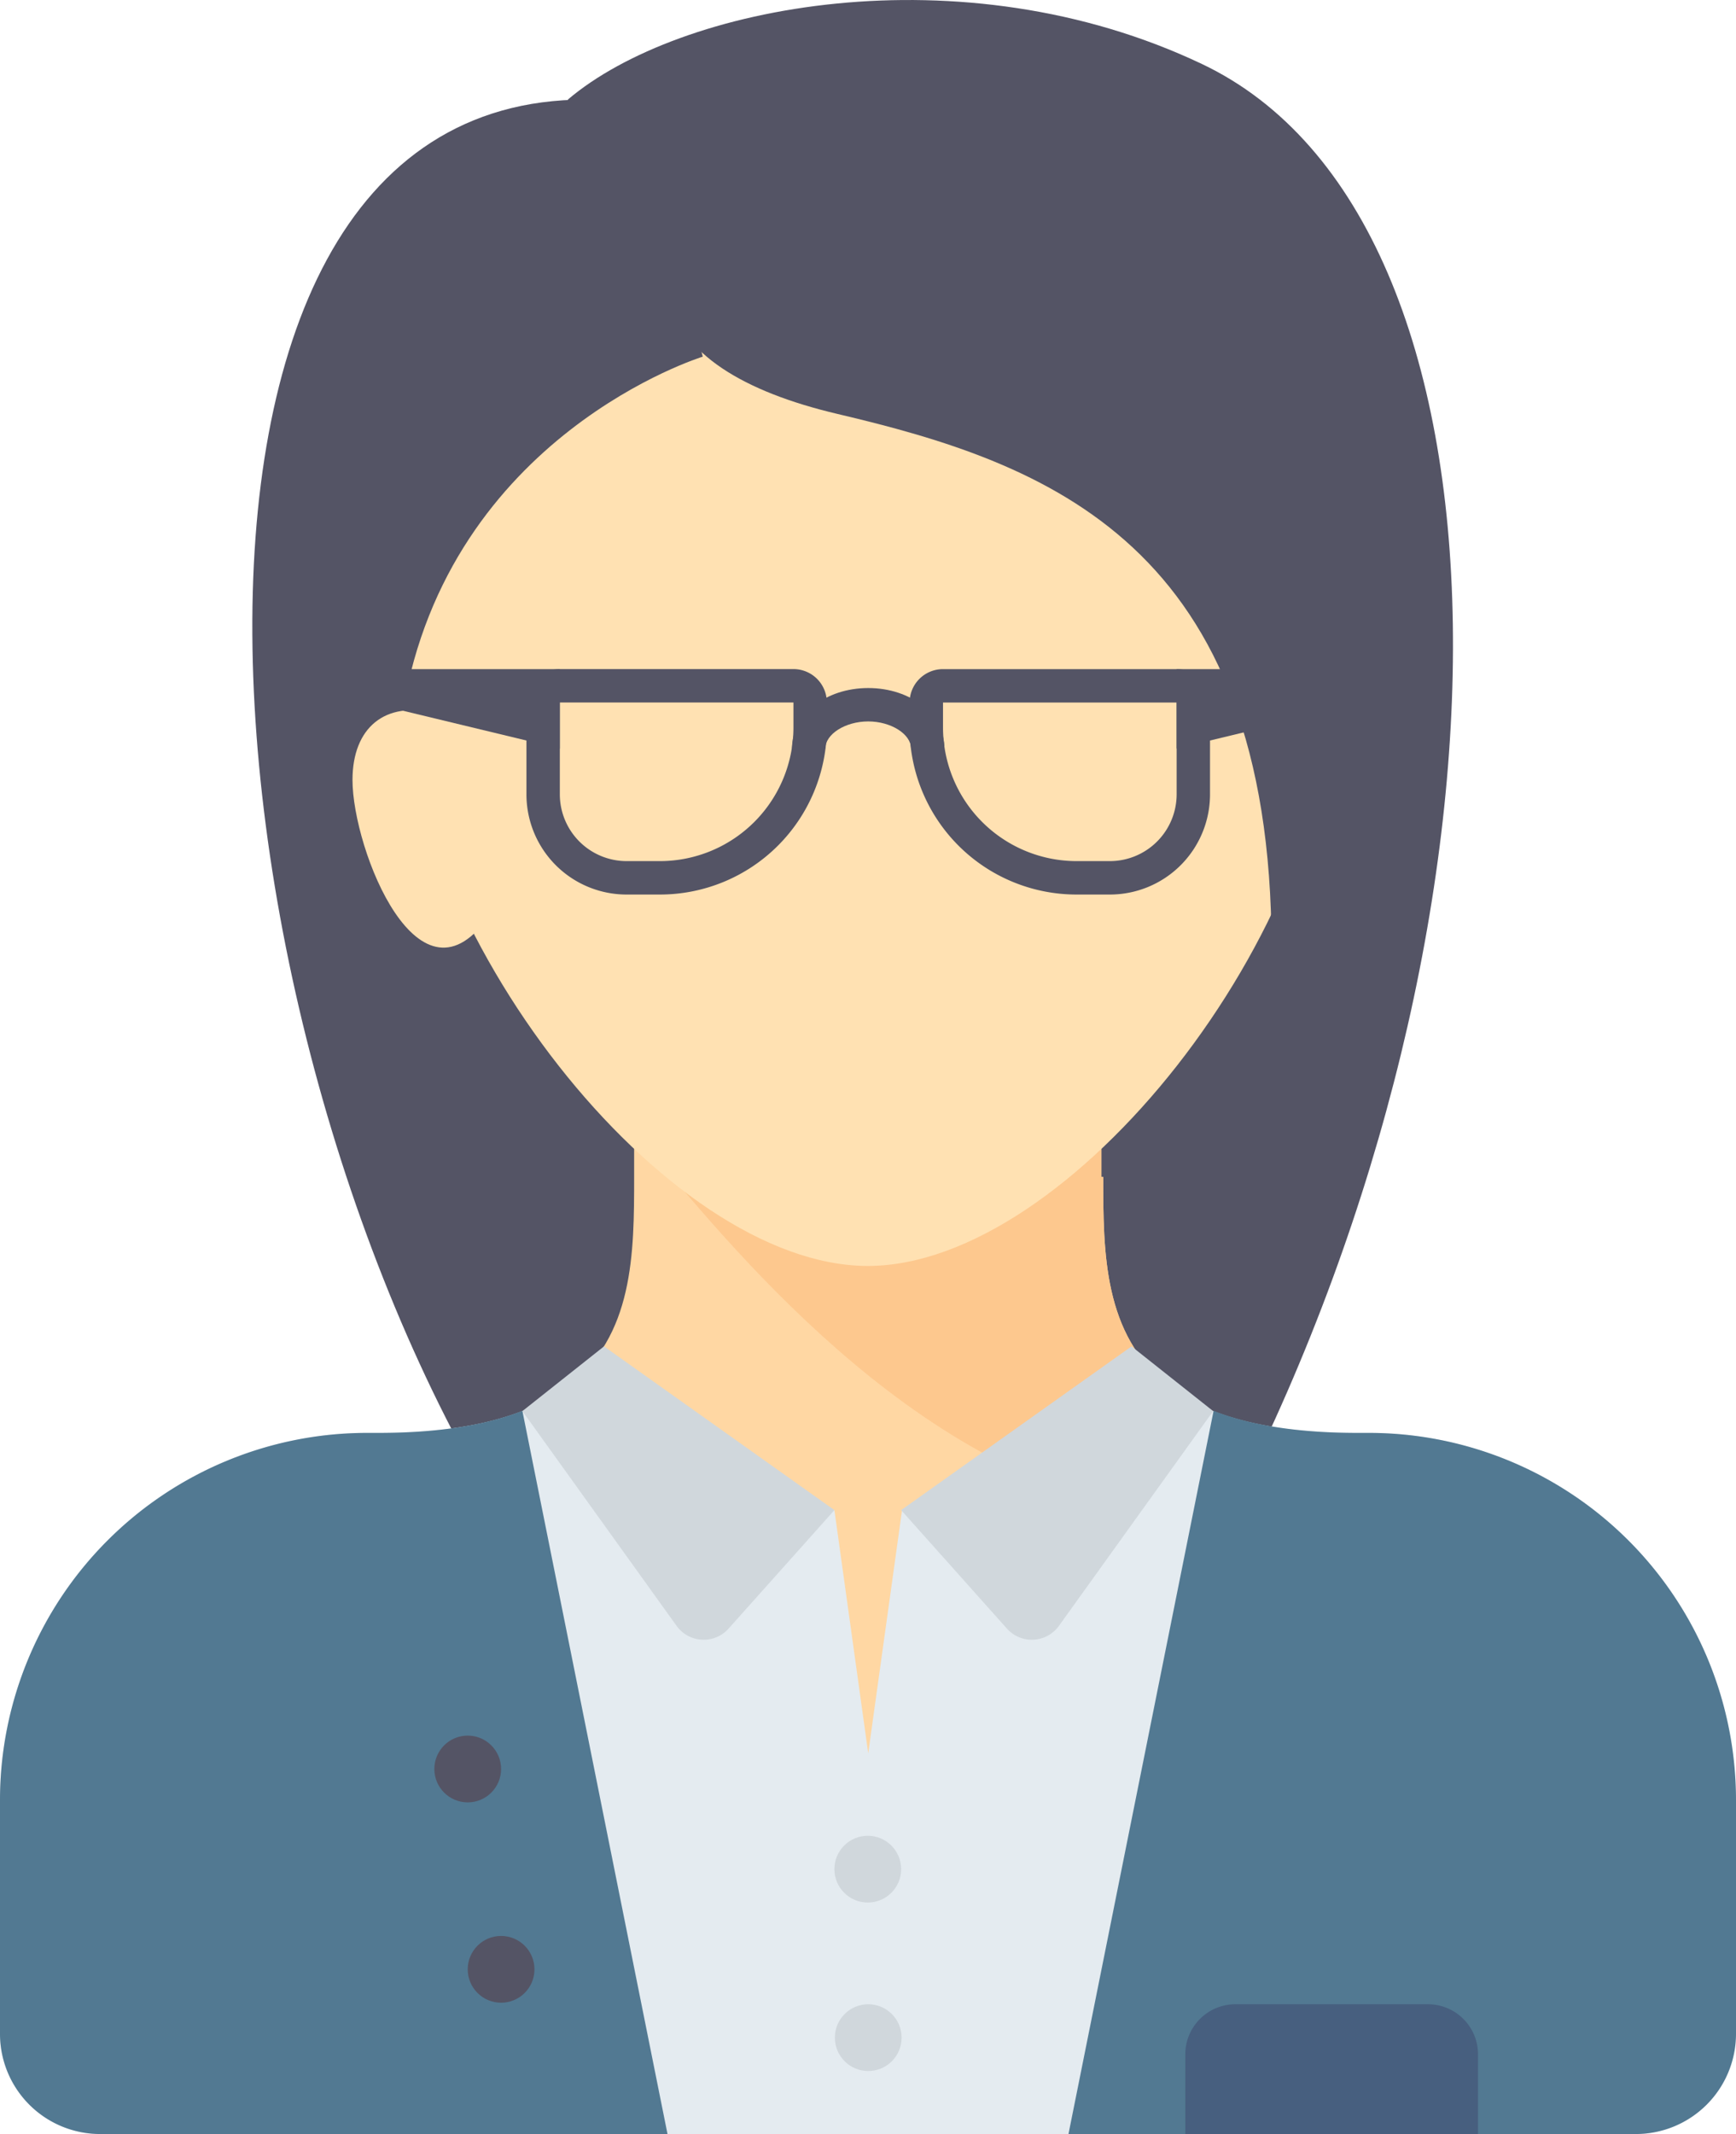 <svg xmlns="http://www.w3.org/2000/svg" width="162.756" height="200" viewBox="0 0 162.756 200">
  <g id="manager" transform="translate(-39.16)">
    <g id="Group_8502" data-name="Group 8502" transform="translate(62.817 9.332)">
      <path id="Path_14928" data-name="Path 14928" d="M120.119,19.625,135.657,123.2l-20.3,34.106C83.548,110.89,75.093,19.625,120.119,19.625Z" transform="translate(-88.909 -19.625)" fill="#545465"/>
    </g>
    <g id="Group_8503" data-name="Group 8503" transform="translate(92.398 0)">
      <path id="Path_14929" data-name="Path 14929" d="M151.116,9.332C161.546.466,188.075-4.691,210.569,6c30.9,14.68,30.769,80.382,3.129,134.759-.042.082-21.9-15.646-21.9-15.646Z" transform="translate(-151.116 0)" fill="#545465"/>
    </g>
    <g id="Group_8504" data-name="Group 8504" transform="translate(92.355 102.997)">
      <path id="Path_14930" data-name="Path 14930" d="M201.262,223.907h-.17V216.6H157.284v7.3c0,7.153-.03,14.928-6.258,19.631V313.6H207.35V243.42C201.281,238.706,201.262,231,201.262,223.907Z" transform="translate(-151.026 -216.598)" fill="#ffd7a3"/>
    </g>
    <g id="Group_8505" data-name="Group 8505" transform="translate(39.16 126.601)">
      <path id="Path_14931" data-name="Path 14931" d="M167.454,273.923h-1.043c-11.885,0-17.836-3.158-20.861-7.687l-21.834,14.9.016.02-3.172,22.8-3.167-22.765L95.485,266.237c-3.025,4.529-8.976,7.687-20.861,7.687H73.581a34.42,34.42,0,0,0-34.42,34.42v21.9a9.387,9.387,0,0,0,9.387,9.387H192.487a9.387,9.387,0,0,0,9.387-9.387v-21.9A34.421,34.421,0,0,0,167.454,273.923Z" transform="translate(-39.161 -266.236)" fill="#e4ebf0"/>
    </g>
    <g id="Group_8506" data-name="Group 8506" transform="translate(98.612 102.997)">
      <path id="Path_14932" data-name="Path 14932" d="M208.036,254.355c1.142.311-.959-3.21,0-3.129l6.215-7.805c-6.069-4.715-6.088-12.423-6.088-19.514h-.17V216.6h-34.42l-9.387,3.129C170.444,226.768,186.523,248.488,208.036,254.355Z" transform="translate(-164.185 -216.598)" fill="#fdc88e"/>
    </g>
    <g id="Group_8507" data-name="Group 8507" transform="translate(76.71 27.899)">
      <path id="Path_14933" data-name="Path 14933" d="M205.739,93.09c0,25.058-24.921,56.324-43.807,56.324s-43.807-31.266-43.807-56.324,19.613-34.42,43.807-34.42S205.739,68.032,205.739,93.09Z" transform="translate(-118.125 -58.67)" fill="#ffe1b2"/>
    </g>
    <g id="Group_8508" data-name="Group 8508" transform="translate(101.845 12.254)">
      <path id="Path_14934" data-name="Path 14934" d="M183.573,25.769c1.758,0,7.466,1.975,12.132,3.706l.385-.577,1.759,1.383c2.595.985,4.5,1.746,4.5,1.746l-.732,1.22c11.877,9.357,38.974,30.763,41.411,33.2,3.129,3.129-15.518,81.344-15.518,35.932,0-37.94-21.079-45.454-40.678-50.066-8.866-2.086-14.73-5.684-15.773-10.9S180.444,25.769,183.573,25.769Z" transform="translate(-170.983 -25.769)" fill="#545465"/>
    </g>
    <g id="Group_8509" data-name="Group 8509" transform="translate(67.626 15.59)">
      <path id="Path_14935" data-name="Path 14935" d="M136.443,50.62s-23.812,7.308-28.111,33.13c-1,6-9.31-20.457-9.31-20.457s4.693-20.861,5.737-21.382,22.165-9.127,22.165-9.127l6.318,5.464Z" transform="translate(-99.022 -32.785)" fill="#545465"/>
    </g>
    <g id="Group_8510" data-name="Group 8510" transform="translate(88.14 126.18)">
      <path id="Path_14936" data-name="Path 14936" d="M171.41,280.694l-21.6-15.345-7.651,6.065,14.454,20.126a3.129,3.129,0,0,0,4.876.259Z" transform="translate(-142.162 -265.349)" fill="#d0d7dc"/>
    </g>
    <g id="Group_8511" data-name="Group 8511" transform="translate(123.646 126.18)">
      <path id="Path_14937" data-name="Path 14937" d="M216.829,280.694l21.6-15.345,7.651,6.065L231.622,291.54a3.129,3.129,0,0,1-4.876.259Z" transform="translate(-216.829 -265.349)" fill="#d0d7dc"/>
    </g>
    <g id="Group_8512" data-name="Group 8512" transform="translate(39.16 132.24)">
      <path id="Path_14938" data-name="Path 14938" d="M88.087,278.093c-3.32,1.29-7.679,2.049-13.463,2.049H73.58a34.42,34.42,0,0,0-34.42,34.42v21.9a9.387,9.387,0,0,0,9.387,9.387h53.194L88.14,278.1Z" transform="translate(-39.16 -278.093)" fill="#527992"/>
    </g>
    <g id="Group_8513" data-name="Group 8513" transform="translate(139.334 132.24)">
      <path id="Path_14939" data-name="Path 14939" d="M263.477,278.093c3.32,1.29,7.679,2.049,13.463,2.049h1.043a34.42,34.42,0,0,1,34.42,34.42v21.9a9.387,9.387,0,0,1-9.387,9.387H249.821l13.6-67.755Z" transform="translate(-249.821 -278.093)" fill="#527992"/>
    </g>
    <g id="Group_8514" data-name="Group 8514" transform="translate(72.208 66.555)">
      <path id="Path_14940" data-name="Path 14940" d="M116.421,140.249c-4.691-1.174-7.763,1.334-7.763,6.258,0,6.519,6.308,22.49,12.939,12.516S116.421,140.249,116.421,140.249Z" transform="translate(-108.658 -139.963)" fill="#ffe1b2"/>
    </g>
    <g id="Group_8515" data-name="Group 8515" transform="translate(79.881 162.658)">
      <circle id="Ellipse_464" data-name="Ellipse 464" cx="3.129" cy="3.129" r="3.129" transform="translate(0)" fill="#545465"/>
    </g>
    <g id="Group_8516" data-name="Group 8516" transform="translate(117.388 172.045)">
      <circle id="Ellipse_465" data-name="Ellipse 465" cx="3.129" cy="3.129" r="3.129" fill="#d0d7dc"/>
    </g>
    <g id="Group_8517" data-name="Group 8517" transform="translate(117.431 187.835)">
      <circle id="Ellipse_466" data-name="Ellipse 466" cx="3.129" cy="3.129" r="3.129" fill="#d0d7dc"/>
    </g>
    <g id="Group_8518" data-name="Group 8518" transform="translate(83.01 181.433)">
      <circle id="Ellipse_467" data-name="Ellipse 467" cx="3.129" cy="3.129" r="3.129" transform="translate(0)" fill="#545465"/>
    </g>
    <g id="Group_8529" data-name="Group 8529" transform="translate(76.709 62.71)">
      <g id="Group_8520" data-name="Group 8520" transform="translate(11.807)">
        <g id="Group_8519" data-name="Group 8519">
          <path id="Path_14941" data-name="Path 14941" d="M167.987,135.005v2.347a12.53,12.53,0,0,1-12.516,12.516h-3.129a6.265,6.265,0,0,1-6.258-6.258V135h21.9m0-3.129h-21.9A3.129,3.129,0,0,0,142.954,135v8.605A9.387,9.387,0,0,0,152.341,153h3.129a15.646,15.646,0,0,0,15.646-15.646V135a3.129,3.129,0,0,0-3.129-3.129Z" transform="translate(-142.954 -131.876)" fill="#545465"/>
        </g>
      </g>
      <g id="Group_8522" data-name="Group 8522" transform="translate(47.732)">
        <g id="Group_8521" data-name="Group 8521">
          <path id="Path_14942" data-name="Path 14942" d="M243.535,135.005v8.605a6.265,6.265,0,0,1-6.258,6.258h-3.129a12.53,12.53,0,0,1-12.516-12.516v-2.347h21.9m0-3.13h-21.9A3.129,3.129,0,0,0,218.5,135v2.347A15.646,15.646,0,0,0,234.148,153h3.129a9.387,9.387,0,0,0,9.387-9.387V135a3.13,3.13,0,0,0-3.129-3.129Z" transform="translate(-218.502 -131.876)" fill="#545465"/>
        </g>
      </g>
      <g id="Group_8524" data-name="Group 8524" transform="translate(0)">
        <g id="Group_8523" data-name="Group 8523">
          <path id="Path_14943" data-name="Path 14943" d="M118.124,131.876H133.06v7.444l-14.936-3.6Z" transform="translate(-118.124 -131.876)" fill="#545465"/>
        </g>
      </g>
      <g id="Group_8526" data-name="Group 8526" transform="translate(72.765)">
        <g id="Group_8525" data-name="Group 8525">
          <path id="Path_14944" data-name="Path 14944" d="M286.08,131.876H271.144v7.444l14.936-3.6Z" transform="translate(-271.144 -131.876)" fill="#545465"/>
        </g>
      </g>
      <g id="Group_8528" data-name="Group 8528" transform="translate(36.704 1.772)">
        <g id="Group_8527" data-name="Group 8527">
          <path id="Path_14945" data-name="Path 14945" d="M209.6,141.275h-3.129c0-1.354-1.878-2.543-4.018-2.543s-4.018,1.189-4.018,2.543H195.31c0-3.181,3.14-5.672,7.148-5.672S209.6,138.094,209.6,141.275Z" transform="translate(-195.31 -135.603)" fill="#545465"/>
        </g>
      </g>
    </g>
    <g id="Group_8531" data-name="Group 8531" transform="translate(150.286 187.835)">
      <g id="Group_8530" data-name="Group 8530" transform="translate(0)">
        <path id="Path_14946" data-name="Path 14946" d="M295.6,395.007H277.544a4.694,4.694,0,0,0-4.693,4.693v7.471h27.444V399.7A4.694,4.694,0,0,0,295.6,395.007Z" transform="translate(-272.851 -395.007)" fill="#475f7f"/>
      </g>
    </g>
  </g>
</svg>
